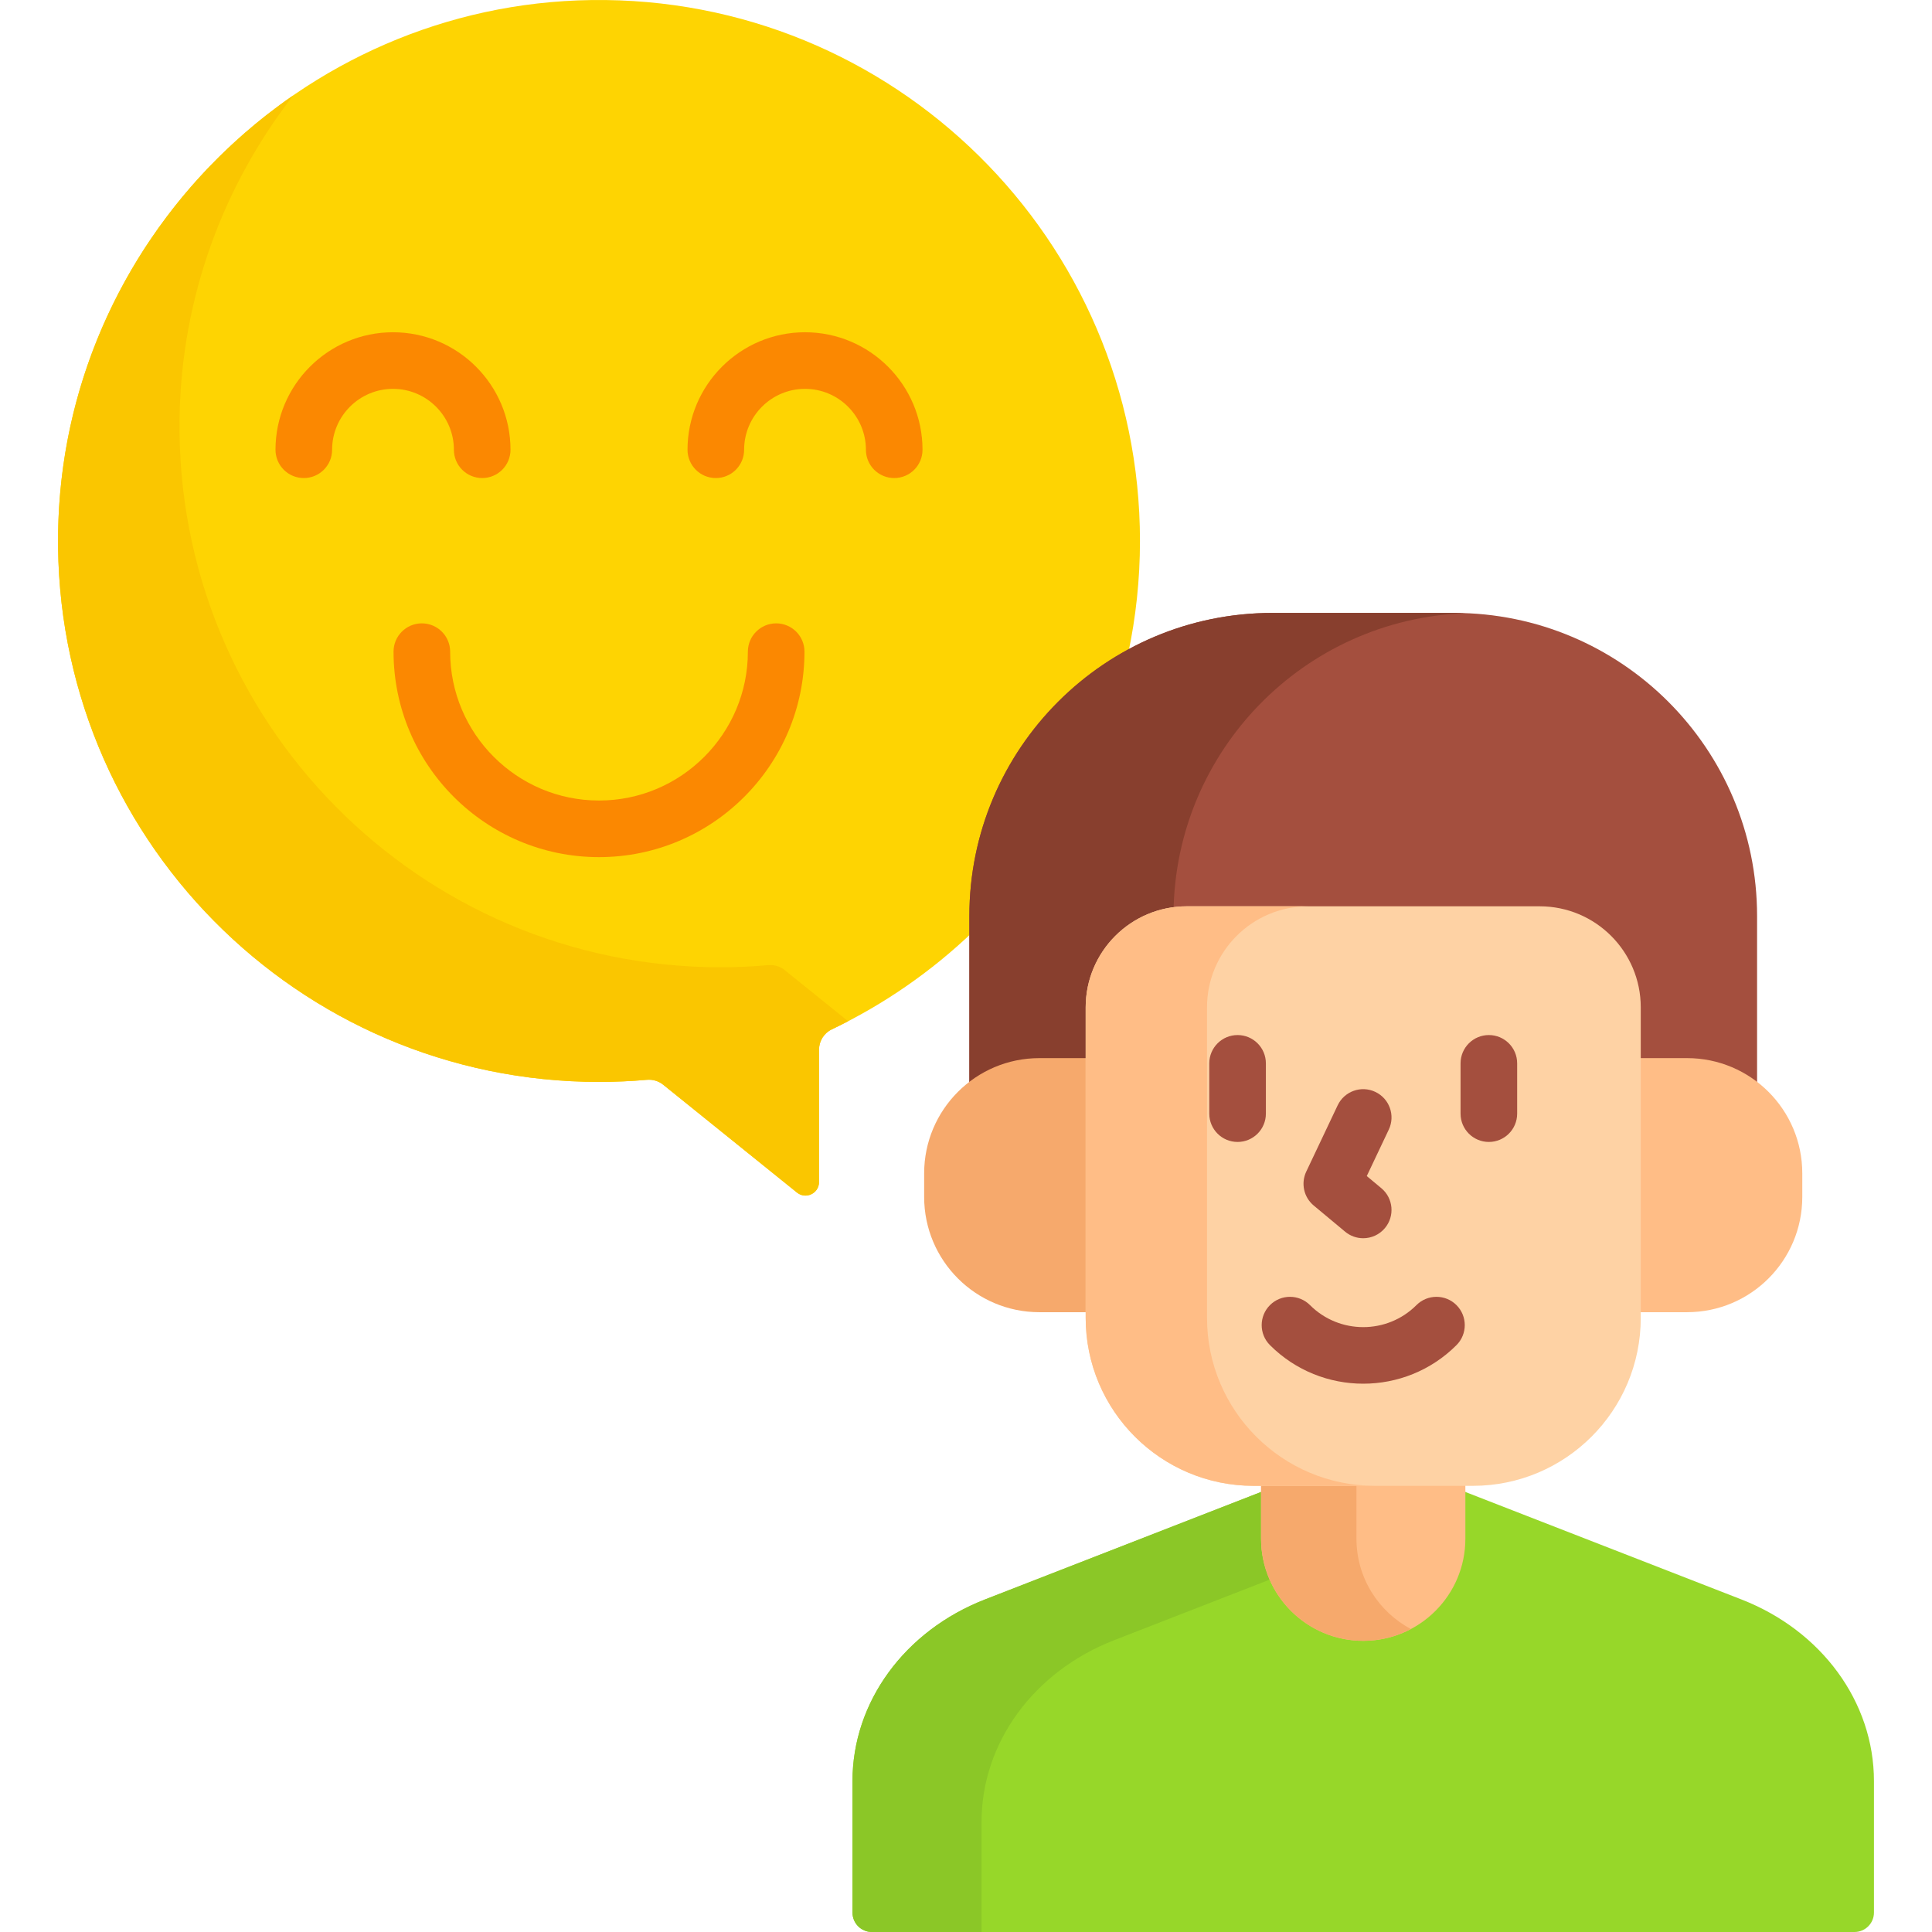 <svg id="Capa_1" enable-background="new 0 0 512 512" height="512" viewBox="0 0 512 512" width="512" xmlns="http://www.w3.org/2000/svg"><g><path d="m257.89 242.771c0-29.877 16.606-55.939 41.066-69.47 2.053-9.658 3.149-19.67 3.149-29.94 0-79.856-65.291-144.461-145.403-143.347-77.214 1.075-140.23 64.091-141.304 141.305-1.115 80.111 63.491 145.402 143.347 145.402 4.275 0 8.504-.19 12.684-.558 1.554-.137 3.102.315 4.317 1.294l35.464 28.587c2.349 1.893 5.844.221 5.844-2.795v-35.065c0-2.285 1.292-4.388 3.354-5.372 13.874-6.621 26.508-15.415 37.483-25.927v-4.114z" fill="#fed402"/><g><g><path d="m207.933 257.067c-1.215-.979-2.762-1.431-4.317-1.294-4.179.368-8.409.558-12.684.558-79.856 0-144.461-65.291-143.347-145.402.448-32.181 11.661-61.89 30.172-85.682-37.078 25.556-61.692 68.068-62.36 116.072-1.115 80.111 63.491 145.402 143.347 145.402 4.275 0 8.505-.19 12.684-.558 1.554-.137 3.102.315 4.316 1.294l35.464 28.587c2.349 1.893 5.844.221 5.844-2.795v-35.065c0-2.285 1.292-4.388 3.354-5.372 1.468-.7 2.921-1.427 4.36-2.175z" fill="#fac600"/></g></g><g><g><path d="m158.744 227.148c-30.024 0-54.451-24.427-54.451-54.451 0-4.143 3.357-7.5 7.5-7.5s7.5 3.357 7.5 7.5c0 21.754 17.697 39.451 39.451 39.451s39.451-17.697 39.451-39.451c0-4.143 3.357-7.5 7.5-7.5s7.5 3.357 7.5 7.5c0 30.025-24.427 54.451-54.451 54.451z" fill="#fb8801"/></g><g><g><path d="m127.788 126.69c-4.143 0-7.5-3.357-7.5-7.5 0-8.898-7.24-16.138-16.139-16.138s-16.138 7.239-16.138 16.138c0 4.143-3.357 7.5-7.5 7.5s-7.5-3.357-7.5-7.5c0-17.169 13.969-31.138 31.138-31.138 17.17 0 31.139 13.969 31.139 31.138 0 4.143-3.357 7.5-7.5 7.5z" fill="#fb8801"/></g><g><path d="m236.977 126.69c-4.143 0-7.5-3.357-7.5-7.5 0-8.898-7.239-16.138-16.138-16.138s-16.138 7.239-16.138 16.138c0 4.143-3.357 7.5-7.5 7.5s-7.5-3.357-7.5-7.5c0-17.169 13.969-31.138 31.138-31.138s31.138 13.969 31.138 31.138c0 4.143-3.358 7.5-7.5 7.5z" fill="#fb8801"/></g></g></g><g><g><path d="m275.453 281.731h13.582v-14.762c0-14.045 11.426-25.47 25.469-25.47h93.525c14.045 0 25.47 11.426 25.47 25.47v14.762h13.581c7.043 0 13.513 2.505 18.564 6.671v-45.631c0-44.371-35.97-80.34-80.34-80.34h-48.074c-44.371 0-80.34 35.97-80.34 80.34v45.63c5.051-4.165 11.52-6.67 18.563-6.67z" fill="#a44f3e"/></g><g><g><path d="m388.308 162.506c-.998-.037-1.996-.076-3.003-.076h-48.075c-44.371 0-80.34 35.97-80.34 80.34v45.63c5.051-4.166 11.52-6.67 18.564-6.67h13.582v-14.762c0-12.854 9.572-23.507 21.961-25.223.538-42.891 34.675-77.669 77.311-79.239z" fill="#883f2e"/></g></g><path d="m461.501 423.872-79.906-31.109h-40.654l-79.906 31.109c-21.315 8.298-35.116 27.217-35.116 48.138v34.839c0 2.845 2.306 5.151 5.151 5.151h260.396c2.845 0 5.151-2.306 5.151-5.151v-34.839c0-20.92-13.802-39.839-35.116-48.138z" fill="#97d729"/><g><path d="m334.197 407.762v-12.373l-73.163 28.483c-21.314 8.298-35.115 27.217-35.115 48.138v34.839c0 2.845 2.306 5.151 5.151 5.151h29.051v-29.186c0-20.92 13.801-39.839 35.116-48.138l41.234-16.053c-1.459-3.325-2.274-6.997-2.274-10.861z" fill="#8bc727"/></g><path d="m334.197 392.764v14.999c0 14.951 12.12 27.071 27.071 27.071 14.95 0 27.07-12.12 27.07-27.071v-14.999z" fill="#ffbd86"/><path d="m359.476 407.762v-14.999h-25.279v14.999c0 14.951 12.12 27.071 27.071 27.071 4.567 0 8.866-1.135 12.64-3.132-8.582-4.541-14.432-13.554-14.432-23.939z" fill="#f6a96c"/><g><g><path d="m289.035 280.412h-13.582c-16.868 0-30.542 13.674-30.542 30.542v6.249c0 16.868 13.674 30.542 30.542 30.542h13.582z" fill="#f6a96c"/></g><g><path d="m447.082 280.412h-13.582v67.333h13.582c16.868 0 30.542-13.674 30.542-30.542v-6.249c0-16.868-13.674-30.542-30.542-30.542z" fill="#ffbd86"/></g></g><g><path d="m390.306 393.763h-58.076c-24.584 0-44.514-19.93-44.514-44.514v-82.281c0-14.795 11.994-26.789 26.789-26.789h93.525c14.795 0 26.789 11.994 26.789 26.789v82.281c.001 24.585-19.929 44.514-44.513 44.514z" fill="#fed2a4"/></g><g><path d="m319.871 349.249v-82.281c0-14.795 11.994-26.789 26.789-26.789h-32.155c-14.795 0-26.789 11.994-26.789 26.789v82.281c0 24.584 19.93 44.514 44.514 44.514h32.155c-24.584 0-44.514-19.929-44.514-44.514z" fill="#ffbd86"/></g><g><path d="m361.268 366.694c-8.949 0-17.899-3.407-24.713-10.22-2.929-2.93-2.929-7.678 0-10.607 2.93-2.928 7.678-2.928 10.607 0 7.778 7.78 20.436 7.778 28.212 0 2.93-2.928 7.678-2.928 10.607 0 2.929 2.93 2.929 7.678 0 10.607-6.813 6.813-15.763 10.22-24.713 10.22z" fill="#a44f3e"/></g><g><path d="m361.264 328.144c-1.693 0-3.396-.57-4.798-1.738l-8.323-6.937c-2.628-2.19-3.44-5.882-1.976-8.973l8.323-17.566c1.774-3.743 6.246-5.343 9.988-3.566 3.743 1.773 5.341 6.245 3.566 9.988l-5.834 12.314 3.858 3.216c3.182 2.652 3.611 7.381.96 10.563-1.482 1.78-3.616 2.699-5.764 2.699z" fill="#a44f3e"/></g><g><g><path d="m327.971 302.629c-4.143 0-7.5-3.357-7.5-7.5v-13.33c0-4.143 3.357-7.5 7.5-7.5s7.5 3.357 7.5 7.5v13.33c0 4.142-3.358 7.5-7.5 7.5z" fill="#a44f3e"/></g><g><path d="m394.563 302.629c-4.143 0-7.5-3.357-7.5-7.5v-13.33c0-4.143 3.357-7.5 7.5-7.5s7.5 3.357 7.5 7.5v13.33c0 4.142-3.357 7.5-7.5 7.5z" fill="#a44f3e"/></g></g></g></g></svg>